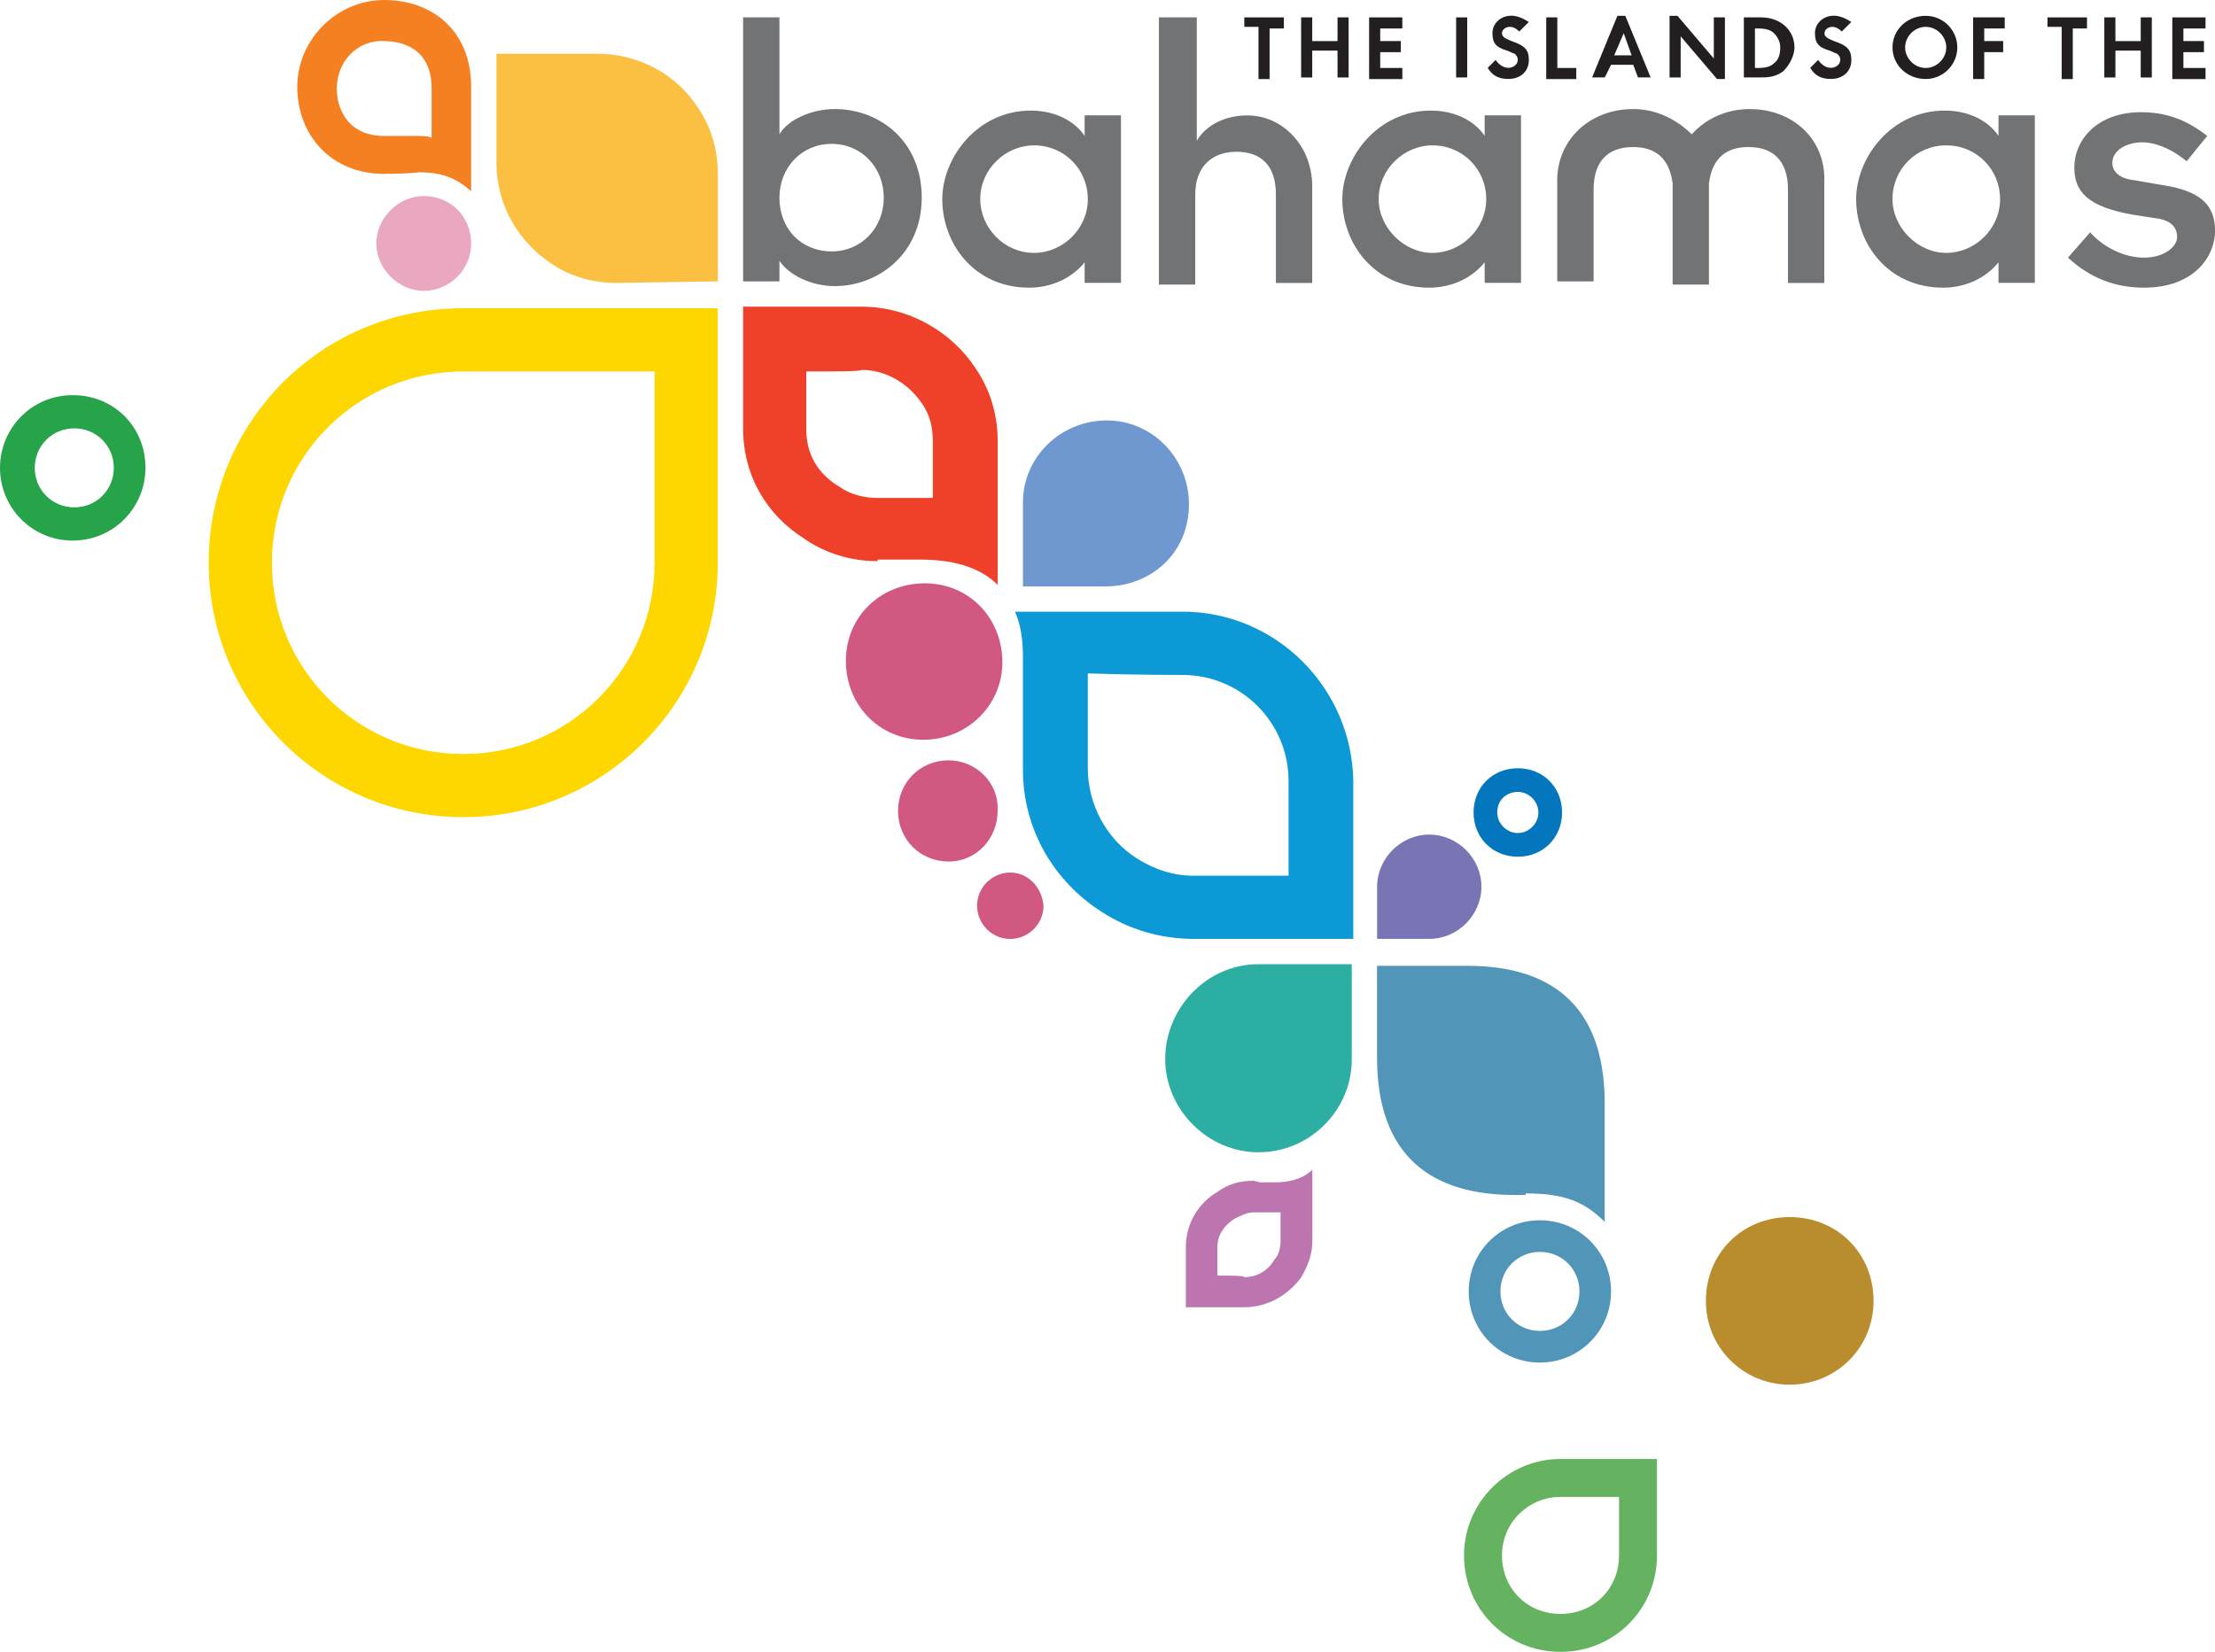 <?xml version="1.0" encoding="UTF-8"?>
<svg id="Layer_1" xmlns="http://www.w3.org/2000/svg" viewBox="0 0 341.41 254.66">
  <defs>
    <style>
      .cls-1 {
        fill: #27a349;
      }

      .cls-2 {
        fill: #231f20;
      }

      .cls-3 {
        fill: #6f98d0;
      }

      .cls-4 {
        fill: #d15981;
      }

      .cls-5 {
        fill: #b98d2d;
      }

      .cls-6 {
        fill: #65b361;
      }

      .cls-7 {
        fill: #7975b5;
      }

      .cls-8 {
        fill: #5196b9;
      }

      .cls-9 {
        fill: #f48022;
      }

      .cls-10 {
        fill: #0d99d6;
      }

      .cls-11 {
        fill: #727375;
      }

      .cls-12 {
        fill: #0376bd;
      }

      .cls-13 {
        fill: #ef412a;
      }

      .cls-14 {
        fill: #fbc041;
      }

      .cls-15 {
        fill: #bc75af;
      }

      .cls-16 {
        fill: #e9a7c0;
      }

      .cls-17 {
        fill: #2caea3;
      }

      .cls-18 {
        fill: #fed600;
      }
    </style>
  </defs>
  <g>
    <path class="cls-11" d="M269.77,16.81c-3.66,0-6.82,1.46-9.02,3.9-2.19-2.19-5.36-3.9-9.02-3.9-6.58,0-11.7,4.63-11.7,10.97v15.6h5.6v-14.13c0-4.63,2.44-6.58,6.09-6.58,3.41,0,5.6,1.71,6.09,5.6v15.6h5.6v-15.6c.49-3.9,2.68-5.6,6.09-5.6,3.66,0,6.09,1.95,6.09,6.58v14.38h5.6v-15.6c.24-6.58-4.87-11.21-11.45-11.21Z"/>
    <path class="cls-11" d="M114.54,2.68h5.6v18.03h0c1.22-2.19,4.87-3.9,8.53-3.9,6.82,0,13.4,4.87,13.4,13.65s-6.82,13.65-13.4,13.65c-3.66,0-7.07-1.71-8.53-3.9h0v3.17h-5.6s0-40.7,0-40.7ZM128.18,22.18c-4.63,0-8.04,3.66-8.04,8.29,0,4.87,3.41,8.29,8.04,8.29s8.04-3.66,8.04-8.29-3.41-8.29-8.04-8.29Z"/>
    <path class="cls-11" d="M167.17,40.45h0c-1.95,2.44-5.12,3.9-8.53,3.9-8.53,0-13.4-6.82-13.4-13.65,0-6.34,5.36-13.65,13.65-13.65,3.9,0,6.82,1.71,8.29,3.9h0v-3.17h5.6v25.83h-5.6v-3.17h0ZM159.38,38.99c4.39,0,8.29-3.66,8.29-8.29s-3.66-8.29-8.29-8.29c-4.39,0-8.29,3.66-8.29,8.29,0,4.39,3.66,8.29,8.29,8.29Z"/>
    <path class="cls-11" d="M178.87,2.68h5.6v19.01h0c1.46-2.44,4.39-3.9,7.8-3.9,5.36,0,9.99,4.63,9.99,10.97v14.87h-5.6v-13.65c0-4.63-2.44-6.58-6.09-6.58s-6.34,2.19-6.34,6.58v13.89h-5.6V2.68h.24Z"/>
    <path class="cls-11" d="M228.83,40.45h0c-1.95,2.44-5.12,3.9-8.53,3.9-8.53,0-13.4-6.82-13.4-13.65,0-6.34,5.36-13.65,13.65-13.65,3.9,0,6.82,1.71,8.29,3.9h0v-3.17h5.6v25.83h-5.6v-3.17h0ZM220.79,38.99c4.39,0,8.29-3.66,8.29-8.29s-3.66-8.29-8.29-8.29c-4.39,0-8.29,3.66-8.29,8.29,0,4.39,3.9,8.29,8.29,8.29Z"/>
    <path class="cls-11" d="M308.03,40.45h0c-1.95,2.44-5.12,3.9-8.53,3.9-8.53,0-13.4-6.82-13.4-13.65,0-6.34,5.36-13.65,13.65-13.65,3.9,0,6.82,1.71,8.29,3.9h0v-3.17h5.6v25.83h-5.6v-3.17ZM299.99,38.99c4.39,0,8.29-3.66,8.29-8.29s-3.66-8.29-8.29-8.29-8.29,3.66-8.29,8.29c0,4.39,3.9,8.29,8.29,8.29Z"/>
    <path class="cls-11" d="M322.16,35.82c1.95,2.19,5.12,3.9,8.29,3.9s5.12-1.71,5.12-3.17c0-1.71-1.22-2.68-3.41-2.92l-3.17-.49c-7.31-1.22-9.26-3.66-9.26-7.31,0-4.39,3.66-8.53,10.24-8.53,3.66,0,6.82.97,10.24,3.66l-3.17,3.9c-2.68-2.19-5.12-2.92-6.82-2.92-2.44,0-4.63,1.22-4.63,3.17,0,1.46,1.22,2.44,3.41,2.68l5.6.97c4.63.97,6.82,2.92,6.82,6.82s-3.17,8.77-10.97,8.77c-4.39,0-8.29-1.46-11.7-4.63l3.41-3.9Z"/>
  </g>
  <path class="cls-2" d="M317.78,11.94v-7.8h-2.19v-1.46h6.09v1.71h-2.19v7.8h-1.71v-.24Z"/>
  <path class="cls-2" d="M329.96,6.34v-3.66h1.71v9.26h-1.71v-4.14h-3.9v4.14h-1.71V2.68h1.71v3.66h3.9Z"/>
  <path class="cls-2" d="M336.54,4.14v2.19h3.17v1.71h-3.17v2.44h3.41v1.71h-5.12V2.68h5.12v1.71h-3.41v-.24Z"/>
  <path class="cls-2" d="M193.98,11.94v-7.8h-2.19v-1.46h6.09v1.71h-2.19v7.8h-1.71v-.24Z"/>
  <path class="cls-2" d="M206.16,6.34v-3.66h1.71v9.26h-1.71v-4.14h-3.9v4.14h-1.71V2.68h1.71v3.66h3.9Z"/>
  <path class="cls-2" d="M212.74,4.14v2.19h3.17v1.71h-3.17v2.44h3.41v1.71h-5.12V2.68h5.12v1.71h-3.41v-.24Z"/>
  <path class="cls-2" d="M226.15,11.94h-1.71V2.68h1.71v9.26Z"/>
  <path class="cls-2" d="M234.19,4.87c-.49-.49-.97-.73-1.46-.73-.73,0-1.22.49-1.22.97s.24.73,1.46,1.22c2.19.73,2.68,1.46,2.68,2.92,0,1.71-1.22,2.92-3.17,2.92-1.46,0-2.44-.49-3.17-1.71l1.22-1.22c.49.73,1.22,1.22,1.95,1.22s1.46-.49,1.46-1.22c0-.49-.24-.73-.49-.97-.24,0-.49-.24-1.22-.49-1.71-.49-2.19-1.22-2.19-2.68s1.22-2.68,2.92-2.68c.97,0,1.95.49,2.68.97l-1.46,1.46Z"/>
  <path class="cls-2" d="M240.04,10.48h2.92v1.71h-4.63V2.68h1.71v7.8h0Z"/>
  <path class="cls-2" d="M248.32,9.99l-.97,1.95h-1.95l3.9-9.5h1.22l3.9,9.5h-1.95l-.73-1.95h-3.41ZM250.27,5.12l-1.46,3.41h2.68l-1.22-3.41Z"/>
  <path class="cls-2" d="M257.34,2.44h1.22l5.6,6.58V2.68h1.71v9.5h-1.22l-5.6-6.58v6.34h-1.71V2.44Z"/>
  <path class="cls-2" d="M268.79,2.68h2.68c2.92,0,5.12,1.95,5.12,4.63,0,1.22-.73,2.68-1.71,3.66-.97.73-1.95.97-3.41.97h-2.68V2.68ZM270.99,10.48c1.22,0,1.95-.24,2.44-.73.73-.49.97-1.46.97-2.44s-.49-1.71-.97-2.19c-.49-.49-1.22-.73-2.44-.73h-.49v6.09s.49,0,.49,0Z"/>
  <path class="cls-2" d="M283.9,4.87c-.49-.49-.97-.73-1.46-.73-.73,0-1.22.49-1.22.97s.24.73,1.46,1.22c2.19.73,2.68,1.46,2.68,2.92,0,1.71-1.22,2.92-3.17,2.92-1.46,0-2.44-.49-3.17-1.71l1.22-1.22c.49.73,1.22,1.22,1.95,1.22s1.46-.49,1.46-1.22c0-.49-.24-.73-.49-.97-.24,0-.49-.24-1.22-.49-1.71-.49-2.19-1.22-2.19-2.68s1.22-2.68,2.92-2.68c.97,0,1.95.49,2.68.97l-1.46,1.46Z"/>
  <path class="cls-2" d="M301.69,7.31c0,2.68-2.19,4.87-4.87,4.87-2.92,0-5.12-2.19-5.12-4.87s2.19-4.87,5.12-4.87c2.68,0,4.87,2.19,4.87,4.87ZM293.65,7.31c0,1.71,1.46,3.17,3.17,3.17s3.17-1.46,3.17-3.17-1.46-3.17-3.17-3.17-3.17,1.46-3.17,3.17Z"/>
  <path class="cls-2" d="M305.84,4.14v2.19h2.92v1.71h-2.92v4.14h-1.71V2.68h4.87v1.71h-3.17v-.24Z"/>
  <path class="cls-5" d="M275.86,213.48c7.07,0,12.92-5.6,12.92-12.92s-5.6-12.92-12.92-12.92-12.92,5.6-12.92,12.92,5.85,12.92,12.92,12.92Z"/>
  <path class="cls-10" d="M182.28,94.31h-25.83c.97,2.19,1.22,4.63,1.22,7.07v17.3c0,9.26,4.87,17.3,12.18,21.93,4.14,2.68,9.02,4.14,14.13,4.14h24.61v-24.37h0c-.24-14.38-11.94-26.08-26.32-26.08ZM182.28,104.06c9.02,0,16.33,7.31,16.33,16.33v14.62h-14.62c-3.17,0-6.09-.97-8.77-2.68-4.63-2.92-7.55-8.29-7.55-13.89v-14.62c7.07.24,14.62.24,14.62.24Z"/>
  <path class="cls-4" d="M154.5,102.11c0,6.58-5.36,11.94-12.18,11.94s-11.94-5.36-11.94-12.18,5.36-11.94,12.18-11.94,11.94,5.36,11.94,12.18ZM146.22,117.22c-4.39,0-7.8,3.41-7.8,7.8s3.41,7.8,7.8,7.8,7.55-3.66,7.55-7.8c.24-4.39-3.41-7.8-7.55-7.8ZM155.72,134.52c-2.68,0-5.12,2.19-5.12,5.12,0,2.68,2.19,5.12,5.12,5.12,2.68,0,5.12-2.19,5.12-5.12-.24-2.92-2.44-5.12-5.12-5.12Z"/>
  <path class="cls-8" d="M248.32,199.1c0,6.09-4.87,10.97-10.97,10.97s-10.97-4.87-10.97-10.97,4.87-10.97,10.97-10.97,10.97,4.87,10.97,10.97M231.27,199.1c0,3.41,2.68,6.09,6.09,6.09s6.09-2.68,6.09-6.09-2.68-6.09-6.09-6.09-6.09,2.68-6.09,6.09Z"/>
  <path class="cls-8" d="M235.16,183.99c5.85,0,9.02,1.22,12.18,4.39v-18.28c0-15.35-8.53-21.2-21.2-21.2h-13.89v14.13c0,15.35,8.53,21.2,21.2,21.2h1.71v-.24Z"/>
  <path class="cls-16" d="M72.62,37.53c0,4.14-3.41,7.31-7.31,7.31s-7.31-3.41-7.31-7.31,3.41-7.31,7.31-7.31c4.14,0,7.31,3.17,7.31,7.31"/>
  <path class="cls-18" d="M71.4,47.52h39.23v39.23c0,21.69-17.55,39.23-39.23,39.23s-39.23-17.55-39.23-39.23,17.3-39.23,39.23-39.23M71.4,57.27c-16.33,0-29.49,13.16-29.49,29.49s13.16,29.49,29.49,29.49,29.49-13.16,29.49-29.49v-29.49c-11.21,0-29.49,0-29.49,0Z"/>
  <path class="cls-9" d="M59.22,26.81c-8.29,0-13.4-6.09-13.4-13.4S51.91,0,59.22,0s13.4,4.63,13.4,13.4v16.08c-2.19-1.95-4.39-2.92-8.04-2.92-1.46.24-5.36.24-5.36.24ZM51.91,13.65c0,3.41,1.95,7.31,7.31,7.31h5.12c.73,0,1.46,0,2.19.24v-7.55c0-6.58-5.12-7.31-7.31-7.31-4.14-.24-7.31,3.17-7.31,7.31Z"/>
  <path class="cls-14" d="M95.04,43.62c-3.66,0-7.07-.97-9.99-2.92-5.12-3.41-8.53-9.02-8.53-15.6V8.29h15.6c6.58,0,12.43,3.41,15.6,8.53,1.95,2.92,2.92,6.34,2.92,9.99v16.57l-15.6.24h0Z"/>
  <path class="cls-13" d="M135.25,86.51c-4.14,0-8.04-1.22-11.21-3.41-5.85-3.66-9.5-9.75-9.5-17.06v-18.76h18.28c7.31,0,13.89,3.9,17.55,9.5,2.19,3.17,3.41,7.07,3.41,11.21v22.18c-2.92-2.92-7.31-3.9-11.94-3.9h-6.58v.24ZM124.28,57.27v9.02c0,4.63,2.68,7.31,5.12,8.77,1.71,1.22,3.9,1.71,5.85,1.71h8.53v-8.77c0-2.19-.49-4.14-1.71-5.85-2.19-3.17-5.6-5.12-9.26-5.12,0,.24-4.39.24-8.53.24Z"/>
  <path class="cls-15" d="M193.25,182.04c-2.19,0-3.9.49-5.6,1.71-2.92,1.71-4.87,4.87-4.87,8.53v9.26h9.02c3.66,0,6.82-1.95,8.77-4.63.97-1.71,1.71-3.41,1.71-5.6v-10.97c-1.46,1.46-3.66,1.95-5.85,1.95h-2.19l-.97-.24ZM187.64,196.66v-4.39c0-2.19,1.46-3.66,2.68-4.39.97-.49,1.95-.97,2.92-.97h4.14v4.39c0,.97-.24,2.19-.97,2.92-.97,1.71-2.68,2.68-4.63,2.68,0-.24-1.95-.24-4.14-.24Z"/>
  <path class="cls-3" d="M157.67,77.49v12.92h12.67c7.07,0,12.92-5.12,12.92-12.67,0-7.07-5.6-12.92-12.67-12.92-7.07,0-12.92,5.6-12.92,12.67Z"/>
  <path class="cls-6" d="M240.53,224.93h14.87v14.87c0,8.29-6.58,14.87-14.87,14.87s-14.87-6.58-14.87-14.87,6.82-14.87,14.87-14.87ZM240.53,230.78c-4.87,0-9.02,3.9-9.02,9.02s3.9,9.02,9.02,9.02,9.02-3.9,9.02-9.02v-9.02h-9.02Z"/>
  <path class="cls-17" d="M193.98,148.65h14.38v14.62c0,8.04-6.58,14.38-14.38,14.38s-14.38-6.58-14.38-14.38,6.34-14.62,14.38-14.62Z"/>
  <path class="cls-1" d="M22.42,72.13c0,6.09-4.87,11.21-11.21,11.21S0,78.23,0,72.13s4.87-11.21,11.21-11.21c6.34,0,11.21,4.87,11.21,11.21M5.36,72.13c0,3.41,2.68,6.09,6.09,6.09s6.09-2.68,6.09-6.09-2.68-6.09-6.09-6.09-6.09,2.68-6.09,6.09Z"/>
  <path class="cls-7" d="M212.26,136.71v8.04h8.04c4.39,0,8.04-3.66,8.04-8.04s-3.66-8.04-8.04-8.04-8.04,3.66-8.04,8.04Z"/>
  <path class="cls-12" d="M240.77,125.26c0,3.9-2.92,6.82-6.82,6.82s-6.82-2.92-6.82-6.82,2.92-6.82,6.82-6.82,6.82,2.92,6.82,6.82M230.78,125.26c0,1.71,1.46,3.17,3.17,3.17s3.17-1.46,3.17-3.17-1.46-3.17-3.17-3.17c-1.71,0-3.17,1.22-3.17,3.17Z"/>
</svg>
